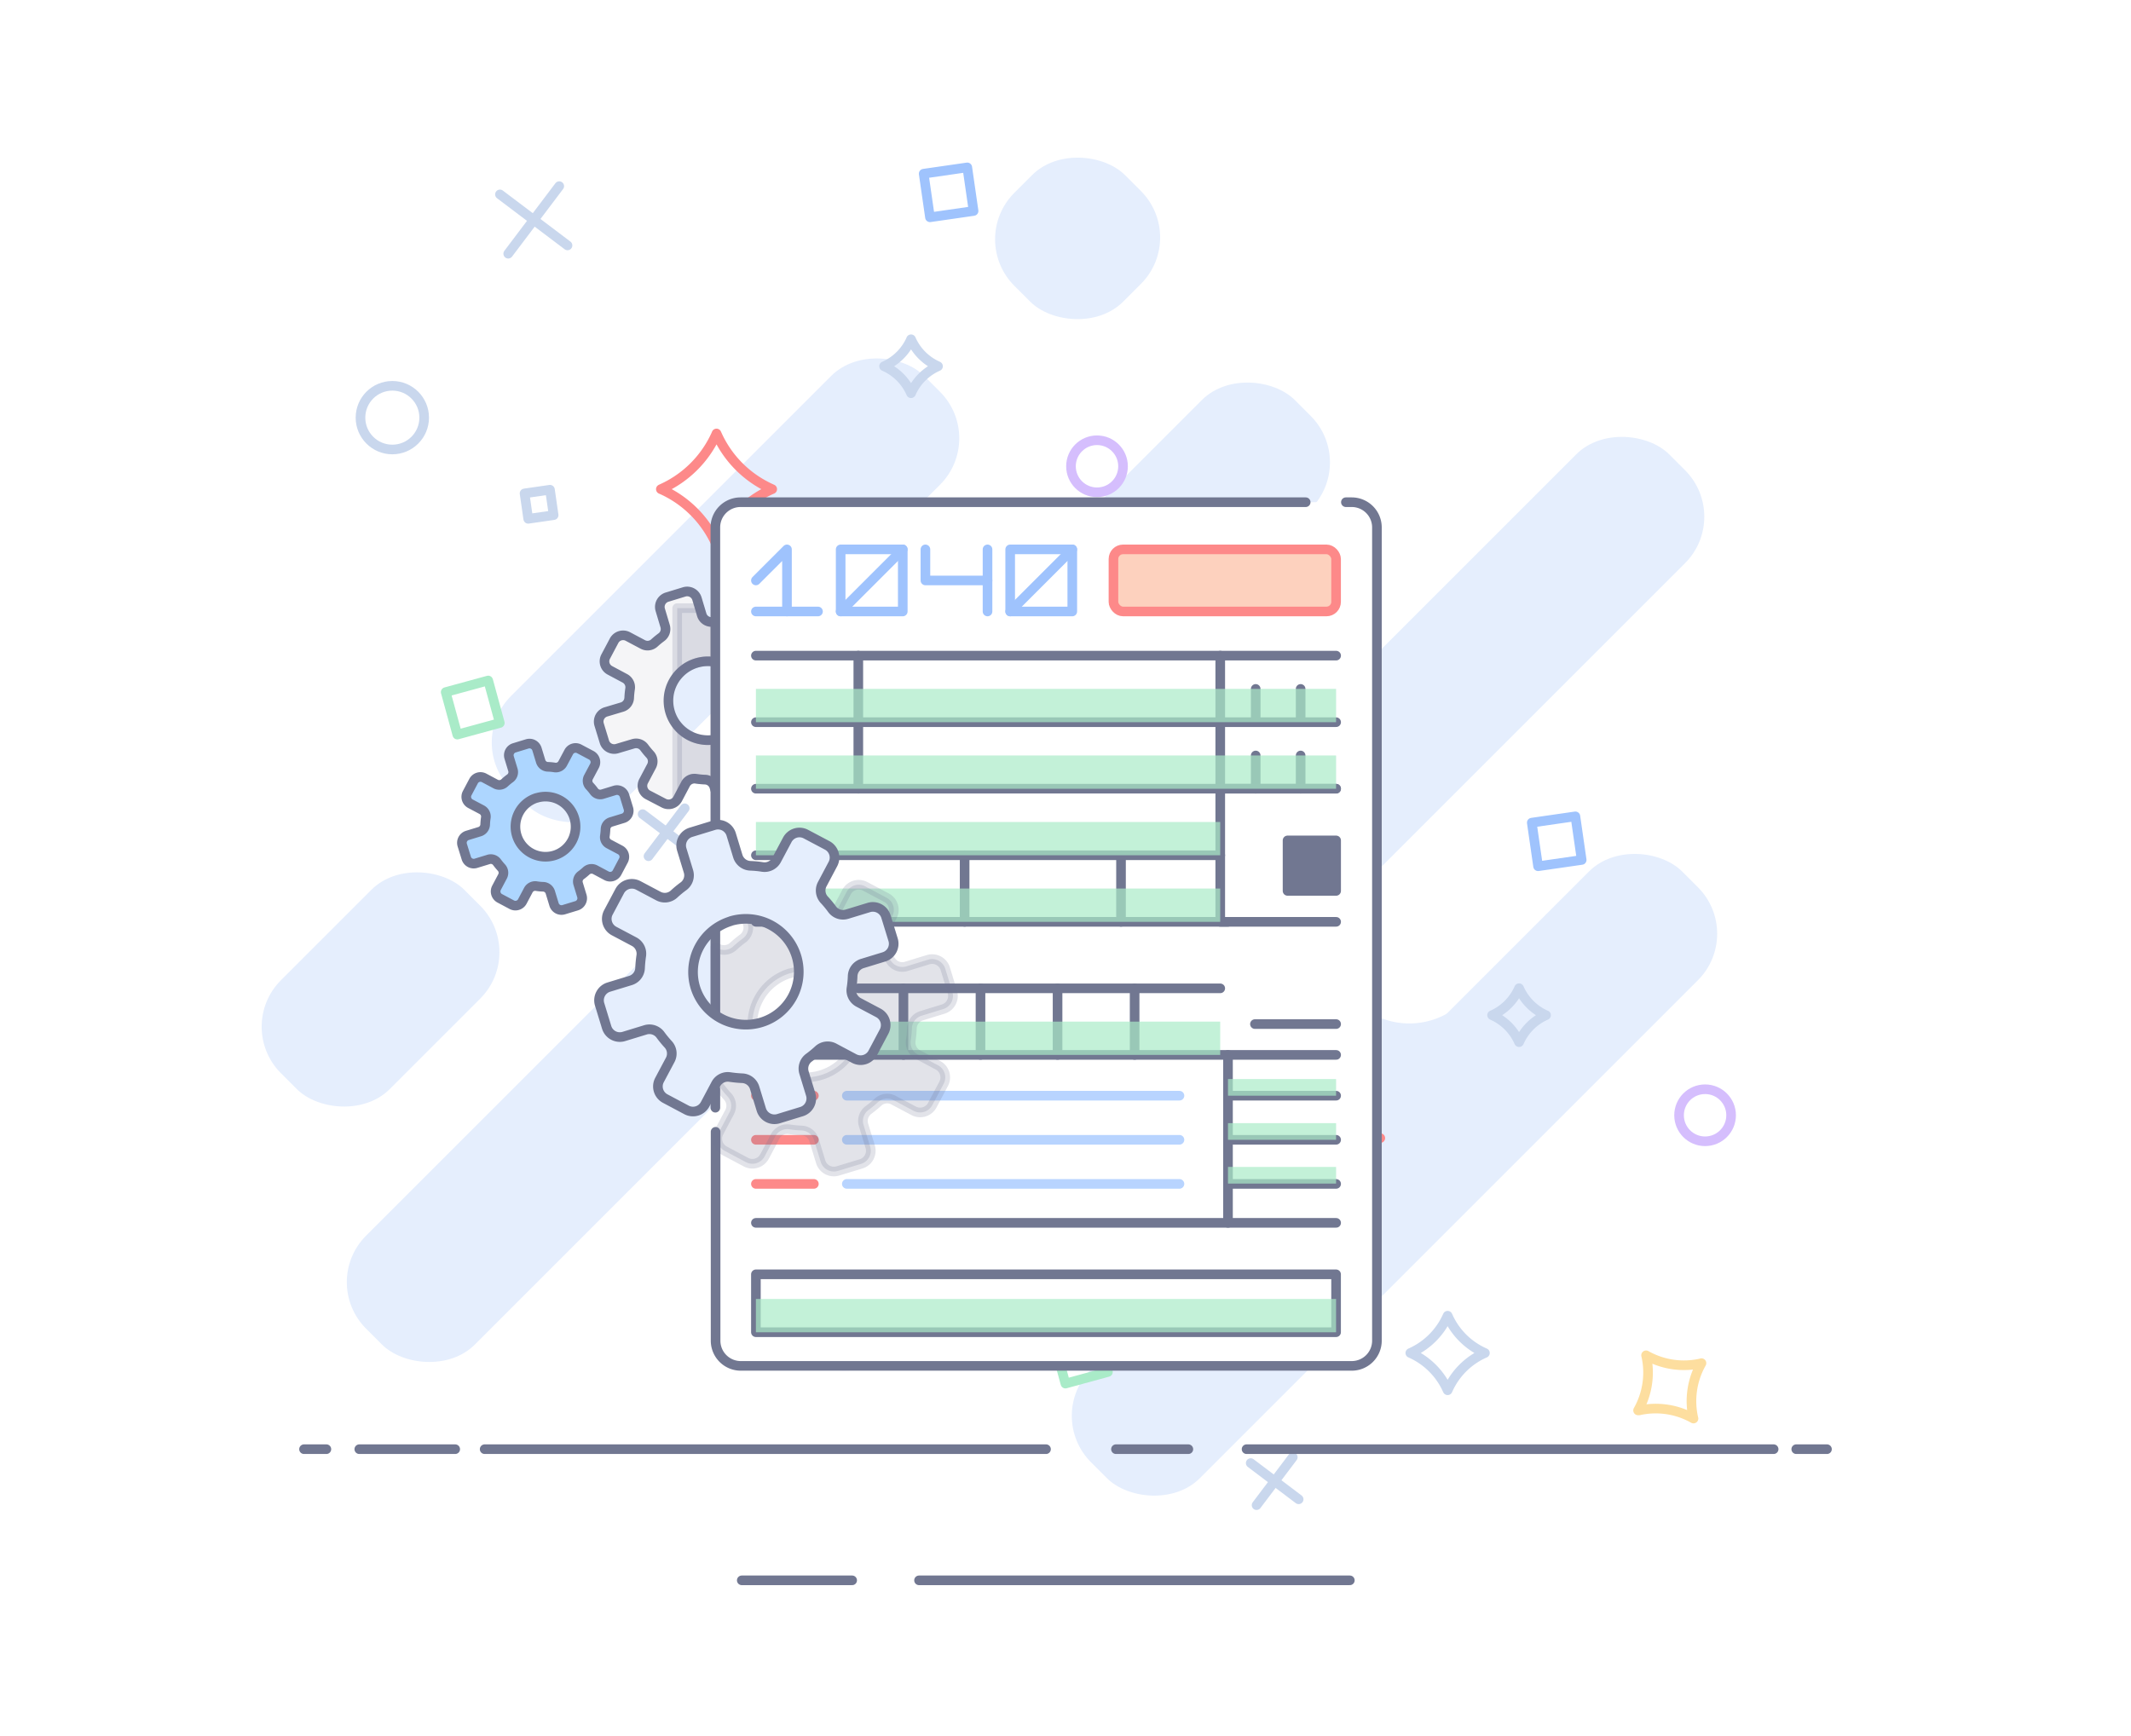 <svg xmlns="http://www.w3.org/2000/svg" viewBox="0 0 443 361"><defs><style>.cls-1{isolation:isolate;}.cls-14,.cls-2{fill:#fff;}.cls-10,.cls-3{fill:#e5eefd;}.cls-15,.cls-17,.cls-4,.cls-5,.cls-6,.cls-7,.cls-8,.cls-9{fill:none;}.cls-4{stroke:#c9d7ed;}.cls-10,.cls-11,.cls-12,.cls-13,.cls-14,.cls-15,.cls-16,.cls-17,.cls-20,.cls-4,.cls-5,.cls-6,.cls-7,.cls-8,.cls-9{stroke-linecap:round;stroke-linejoin:round;stroke-width:2px;}.cls-5{stroke:#d5befd;}.cls-6{stroke:#a9ebc8;}.cls-7{stroke:#9fc3fd;}.cls-20,.cls-8{stroke:#fd8989;}.cls-9{stroke:#fdde9f;}.cls-10,.cls-11,.cls-12,.cls-13,.cls-14,.cls-15,.cls-16{stroke:#717791;}.cls-11{fill:#add6ff;}.cls-12{fill:#f5f5f7;}.cls-13,.cls-16{fill:#717791;}.cls-13{opacity:0.2;mix-blend-mode:multiply;}.cls-17{stroke:#b8d4ff;}.cls-18{opacity:0.7;}.cls-19{fill:#a9ebc8;}.cls-20{fill:#fdd1be;}</style></defs><g class="cls-1"><g id="Layer_2" data-name="Layer 2"><g id="forms"><g id="forms-automation"><rect class="cls-2" width="443" height="361"/><rect class="cls-3" x="203" y="228.26" width="173.75" height="32" rx="13.67" transform="translate(667.58 212.01) rotate(135)"/><rect class="cls-3" x="52.15" y="189.74" width="53.92" height="32" rx="13.67" transform="translate(280.53 295.27) rotate(135)"/><path class="cls-3" d="M235.57,231.58l45.81-45.8A16,16,0,0,0,304,208.4L258.2,254.21a16,16,0,0,0-22.63-22.63Z"/><path class="cls-3" d="M216,161.8l42.92-42.92a16,16,0,0,0,22.63,22.63l-42.92,42.92A16,16,0,0,0,216,161.8Z"/><rect class="cls-3" x="170.17" y="154.04" width="209.1" height="32" rx="13.67" transform="translate(589.21 96.03) rotate(135)"/><rect class="cls-3" x="37.77" y="165.37" width="273.05" height="32" rx="13.67" transform="translate(425.78 186.37) rotate(135)"/><rect class="cls-3" x="90.1" y="106.75" width="121.46" height="32" rx="13.67" transform="translate(344.27 102.9) rotate(135)"/><rect class="cls-3" x="207.74" y="33.56" width="32.54" height="32" rx="13.67" transform="translate(417.46 -73.79) rotate(135)"/><rect class="cls-3" x="159.23" y="252.19" width="32.54" height="32" rx="13.67" transform="translate(489.23 333.73) rotate(135)"/><circle class="cls-4" cx="81.56" cy="86.84" r="6.62"/><circle class="cls-5" cx="228.05" cy="96.95" r="5.41"/><line class="cls-4" x1="105.65" y1="52.75" x2="116.26" y2="38.7"/><line class="cls-4" x1="103.93" y1="40.42" x2="117.98" y2="51.03"/><line class="cls-4" x1="134.81" y1="178.03" x2="142.34" y2="168.06"/><line class="cls-4" x1="133.59" y1="169.28" x2="143.56" y2="176.81"/><rect class="cls-6" x="93.69" y="142.53" width="9.16" height="9.16" transform="translate(214.29 13.55) rotate(74.72)"/><rect class="cls-7" x="192.63" y="35.39" width="9.16" height="9.16" transform="translate(398.1 51.39) rotate(171.79)"/><rect class="cls-4" x="109.41" y="102.16" width="5.34" height="5.34" transform="translate(237.97 192.6) rotate(171.79)"/><path class="cls-8" d="M160.53,101.71l-.26.11a22.5,22.5,0,0,0-11.2,11.2l-.12.26-.11-.26a22.54,22.54,0,0,0-11.2-11.2l-.26-.11.26-.12a22.5,22.5,0,0,0,11.2-11.2l.11-.26.12.26a22.46,22.46,0,0,0,11.2,11.2Z"/><path class="cls-4" d="M182.28,146.39l-.18.08a15.05,15.05,0,0,0-7.5,7.5l-.08.17-.08-.17a15.05,15.05,0,0,0-7.5-7.5l-.17-.08.17-.08a15.05,15.05,0,0,0,7.5-7.5l.08-.17.08.17a15.05,15.05,0,0,0,7.5,7.5Z"/><path class="cls-4" d="M195,76.15l-.12.06a10.88,10.88,0,0,0-5.43,5.43l-.06.12-.05-.12a10.92,10.92,0,0,0-5.43-5.43l-.13-.06.13-.06a10.94,10.94,0,0,0,5.43-5.42l.05-.13.06.13a10.9,10.9,0,0,0,5.43,5.42Z"/><path class="cls-9" d="M227.3,148.5l-.1.17a16,16,0,0,0-1.59,11.14l0,.2-.18-.09a15.92,15.92,0,0,0-11.14-1.59l-.19,0,.09-.18a15.94,15.94,0,0,0,1.59-11.14l0-.2.18.1a16,16,0,0,0,11.14,1.59Z"/><circle class="cls-4" cx="207.97" cy="221.77" r="6.62"/><circle class="cls-5" cx="354.46" cy="231.89" r="5.41"/><line class="cls-4" x1="232.07" y1="187.68" x2="242.68" y2="173.63"/><line class="cls-4" x1="230.35" y1="175.35" x2="244.4" y2="185.97"/><line class="cls-4" x1="261.22" y1="312.96" x2="268.75" y2="302.99"/><line class="cls-4" x1="260" y1="304.21" x2="269.97" y2="311.74"/><rect class="cls-6" x="220.11" y="277.47" width="9.16" height="9.16" transform="translate(437.56 -9.02) rotate(74.72)"/><rect class="cls-7" x="319.04" y="170.33" width="9.16" height="9.16" transform="translate(668.9 301.83) rotate(171.79)"/><rect class="cls-4" x="235.82" y="237.09" width="5.34" height="5.34" transform="translate(508.77 443.03) rotate(171.79)"/><path class="cls-8" d="M286.94,236.64l-.26.11A22.52,22.52,0,0,0,275.49,248l-.12.26-.12-.26a22.5,22.5,0,0,0-11.2-11.2l-.26-.11.26-.12a22.46,22.46,0,0,0,11.2-11.2l.12-.26.12.26a22.48,22.48,0,0,0,11.19,11.2Z"/><path class="cls-4" d="M308.69,281.32l-.18.08a15,15,0,0,0-7.49,7.5l-.08.17-.08-.17a15.09,15.09,0,0,0-7.5-7.5l-.18-.08.18-.08a15.09,15.09,0,0,0,7.5-7.5l.08-.17.08.17a15,15,0,0,0,7.49,7.5Z"/><path class="cls-4" d="M321.4,211.08l-.13.06a10.9,10.9,0,0,0-5.42,5.43l-.06.12-.06-.12a10.88,10.88,0,0,0-5.43-5.43l-.12-.06.12-.05a10.92,10.92,0,0,0,5.43-5.43l.06-.13.06.13a10.94,10.94,0,0,0,5.42,5.43Z"/><path class="cls-9" d="M353.71,283.43l-.1.18A16,16,0,0,0,352,294.75l.05.2-.18-.1a15.94,15.94,0,0,0-11.14-1.59l-.2,0,.1-.18A16,16,0,0,0,342.24,282l-.05-.2.18.1a16,16,0,0,0,11.14,1.59Z"/><line class="cls-10" x1="373.41" y1="301.32" x2="379.8" y2="301.32"/><line class="cls-10" x1="259.14" y1="301.32" x2="368.71" y2="301.32"/><line class="cls-10" x1="231.99" y1="301.32" x2="247.04" y2="301.32"/><line class="cls-10" x1="100.75" y1="301.32" x2="217.45" y2="301.32"/><line class="cls-10" x1="74.69" y1="301.32" x2="94.63" y2="301.32"/><line class="cls-10" x1="63.2" y1="301.32" x2="67.85" y2="301.32"/><line class="cls-10" x1="191.05" y1="328.59" x2="280.61" y2="328.59"/><line class="cls-10" x1="154.2" y1="328.59" x2="177.15" y2="328.59"/><path class="cls-11" d="M99,179.48l2.55-.78a1.59,1.59,0,0,1,1.76.57,14.3,14.3,0,0,0,.93,1.13,1.59,1.59,0,0,1,.23,1.83l-1.25,2.36a1.62,1.62,0,0,0,.67,2.19l2.5,1.33a1.62,1.62,0,0,0,2.19-.67l1.25-2.36a1.61,1.61,0,0,1,1.65-.84,10.16,10.16,0,0,0,1.46.14,1.61,1.61,0,0,1,1.46,1.14l.78,2.56a1.62,1.62,0,0,0,2,1.07l2.72-.83a1.63,1.63,0,0,0,1.07-2l-.78-2.56a1.6,1.6,0,0,1,.57-1.76,12.69,12.69,0,0,0,1.13-.93,1.62,1.62,0,0,1,1.84-.23l2.36,1.26a1.61,1.61,0,0,0,2.18-.67l1.33-2.51a1.62,1.62,0,0,0-.66-2.19l-2.36-1.25a1.59,1.59,0,0,1-.84-1.65,14.15,14.15,0,0,0,.14-1.46,1.59,1.59,0,0,1,1.14-1.46l2.55-.78a1.62,1.62,0,0,0,1.07-2l-.83-2.72a1.62,1.62,0,0,0-2-1.07l-2.55.78a1.59,1.59,0,0,1-1.76-.57,12.51,12.51,0,0,0-.94-1.13,1.6,1.6,0,0,1-.22-1.84l1.25-2.35a1.62,1.62,0,0,0-.67-2.19l-2.51-1.33a1.6,1.6,0,0,0-2.18.67l-1.26,2.36a1.61,1.61,0,0,1-1.65.84,10.16,10.16,0,0,0-1.46-.14,1.61,1.61,0,0,1-1.46-1.14l-.78-2.56a1.62,1.62,0,0,0-2-1.07l-2.71.83a1.61,1.61,0,0,0-1.07,2l.78,2.56a1.6,1.6,0,0,1-.57,1.76,11.41,11.41,0,0,0-1.13.93A1.62,1.62,0,0,1,103,163l-2.36-1.26a1.62,1.62,0,0,0-2.19.67l-1.33,2.51a1.62,1.62,0,0,0,.67,2.19l2.36,1.25A1.61,1.61,0,0,1,101,170a11.83,11.83,0,0,0-.14,1.46,1.61,1.61,0,0,1-1.14,1.46l-2.55.78a1.61,1.61,0,0,0-1.08,2l.84,2.71A1.61,1.61,0,0,0,99,179.48Zm12.57-13.57a6.25,6.25,0,1,1-4.14,7.81A6.26,6.26,0,0,1,111.52,165.91Z"/><path class="cls-12" d="M128.26,155.66l3.35-1a2.1,2.1,0,0,1,2.31.75,17.44,17.44,0,0,0,1.22,1.48,2.09,2.09,0,0,1,.3,2.41l-1.64,3.1a2.12,2.12,0,0,0,.88,2.87L138,167a2.14,2.14,0,0,0,2.87-.88l1.64-3.1a2.1,2.1,0,0,1,2.17-1.1,15.24,15.24,0,0,0,1.91.18,2.11,2.11,0,0,1,1.91,1.5l1,3.35a2.11,2.11,0,0,0,2.65,1.4l3.56-1.09a2.12,2.12,0,0,0,1.41-2.64l-1-3.35a2.1,2.1,0,0,1,.75-2.31,14.63,14.63,0,0,0,1.48-1.23,2.12,2.12,0,0,1,2.42-.3l3.09,1.65a2.13,2.13,0,0,0,2.87-.88l1.75-3.29a2.13,2.13,0,0,0-.88-2.87l-3.09-1.64a2.1,2.1,0,0,1-1.11-2.17,17.34,17.34,0,0,0,.19-1.92,2.1,2.1,0,0,1,1.49-1.91l3.35-1a2.13,2.13,0,0,0,1.41-2.65l-1.09-3.57a2.12,2.12,0,0,0-2.65-1.4l-3.35,1a2.1,2.1,0,0,1-2.31-.75,15.82,15.82,0,0,0-1.23-1.48,2.1,2.1,0,0,1-.29-2.41l1.64-3.1a2.11,2.11,0,0,0-.88-2.86l-3.29-1.75a2.12,2.12,0,0,0-2.87.88l-1.64,3.09a2.1,2.1,0,0,1-2.17,1.1,17.38,17.38,0,0,0-1.91-.18,2.09,2.09,0,0,1-1.92-1.5l-1-3.35a2.13,2.13,0,0,0-2.65-1.4l-3.56,1.09a2.12,2.12,0,0,0-1.41,2.65l1,3.35a2.1,2.1,0,0,1-.74,2.31,17.58,17.58,0,0,0-1.49,1.22,2.09,2.09,0,0,1-2.41.3l-3.09-1.64a2.12,2.12,0,0,0-2.87.87l-1.75,3.3a2.11,2.11,0,0,0,.88,2.86l3.09,1.65a2.1,2.1,0,0,1,1.11,2.16,17.34,17.34,0,0,0-.19,1.92,2.09,2.09,0,0,1-1.49,1.91l-3.35,1a2.11,2.11,0,0,0-1.41,2.64l1.09,3.57A2.12,2.12,0,0,0,128.26,155.66Zm16.5-17.8a8.2,8.2,0,1,1-5.44,10.24A8.19,8.19,0,0,1,144.76,137.86Z"/><path class="cls-13" d="M140.78,140.56a8.17,8.17,0,0,1,7.93-2.91v-8.28l-.94-.06a2.11,2.11,0,0,1-1.92-1.5l-.42-1.37h-4.65Z"/><path class="cls-13" d="M140.78,150.84v15.35l.06-.08,1.64-3.1a2.1,2.1,0,0,1,2.17-1.1,15.24,15.24,0,0,0,1.91.18,2.11,2.11,0,0,1,1.91,1.5l.24.76v-10.6A8.17,8.17,0,0,1,140.78,150.84Z"/><rect class="cls-2" x="148.71" y="104.42" width="137.48" height="179.59" rx="5"/><line class="cls-14" x1="157.14" y1="136.32" x2="277.76" y2="136.32"/><line class="cls-14" x1="157.14" y1="177.83" x2="253.67" y2="177.83"/><line class="cls-14" x1="157.14" y1="191.67" x2="255.28" y2="191.67"/><line class="cls-14" x1="178.43" y1="205.5" x2="253.67" y2="205.5"/><line class="cls-14" x1="277.76" y1="150.16" x2="157.14" y2="150.16"/><line class="cls-15" x1="178.43" y1="136.32" x2="178.43" y2="150.16"/><line class="cls-15" x1="253.67" y1="136.32" x2="253.67" y2="150.16"/><line class="cls-15" x1="261.04" y1="143.24" x2="261.04" y2="150.16"/><line class="cls-15" x1="270.38" y1="143.24" x2="270.38" y2="150.16"/><line class="cls-14" x1="277.76" y1="163.99" x2="157.14" y2="163.99"/><line class="cls-15" x1="178.43" y1="150.16" x2="178.43" y2="163.99"/><line class="cls-15" x1="200.53" y1="177.83" x2="200.53" y2="191.67"/><line class="cls-15" x1="187.81" y1="205.5" x2="187.81" y2="219.34"/><line class="cls-15" x1="203.83" y1="205.5" x2="203.83" y2="219.34"/><line class="cls-15" x1="219.85" y1="205.5" x2="219.85" y2="219.34"/><line class="cls-15" x1="235.87" y1="205.5" x2="235.87" y2="219.34"/><line class="cls-15" x1="233.04" y1="177.83" x2="233.04" y2="191.67"/><line class="cls-15" x1="253.67" y1="150.16" x2="253.67" y2="163.99"/><line class="cls-15" x1="261.04" y1="157.08" x2="261.04" y2="163.99"/><line class="cls-15" x1="270.38" y1="157.08" x2="270.38" y2="163.99"/><polyline class="cls-15" points="277.76 191.67 253.67 191.67 253.67 163.99 277.76 163.99"/><line class="cls-15" x1="255.28" y1="254.26" x2="255.28" y2="219.34"/><rect class="cls-16" x="267.66" y="174.74" width="10.1" height="10.5"/><line class="cls-14" x1="277.76" y1="219.34" x2="157.14" y2="219.34"/><line class="cls-14" x1="277.76" y1="254.26" x2="157.14" y2="254.26"/><line class="cls-14" x1="277.76" y1="212.93" x2="260.88" y2="212.93"/><rect class="cls-15" x="157.14" y="264.96" width="120.61" height="12.04"/><line class="cls-14" x1="277.76" y1="227.82" x2="255.28" y2="227.82"/><line class="cls-14" x1="277.76" y1="236.99" x2="255.28" y2="236.99"/><line class="cls-14" x1="277.76" y1="246.16" x2="255.28" y2="246.16"/><line class="cls-8" x1="169.19" y1="227.82" x2="157.14" y2="227.82"/><line class="cls-17" x1="245.19" y1="227.82" x2="176.04" y2="227.82"/><line class="cls-8" x1="169.19" y1="236.99" x2="157.14" y2="236.99"/><line class="cls-17" x1="245.19" y1="236.99" x2="176.04" y2="236.99"/><line class="cls-8" x1="169.19" y1="246.16" x2="157.14" y2="246.16"/><line class="cls-17" x1="245.19" y1="246.16" x2="176.04" y2="246.16"/><g class="cls-18"><rect class="cls-19" x="157.14" y="143.24" width="120.61" height="6.92"/><rect class="cls-19" x="157.14" y="157.08" width="120.61" height="6.92"/><rect class="cls-19" x="157.14" y="170.91" width="96.52" height="6.92"/><rect class="cls-19" x="157.14" y="184.75" width="96.52" height="6.92"/><rect class="cls-19" x="178.43" y="212.42" width="75.23" height="6.92"/><rect class="cls-19" x="255.28" y="224.36" width="22.47" height="3.46"/><rect class="cls-19" x="255.28" y="233.53" width="22.47" height="3.46"/><rect class="cls-19" x="255.28" y="242.63" width="22.47" height="3.46"/><rect class="cls-19" x="157.14" y="270.09" width="120.61" height="6.92"/></g><rect class="cls-20" x="231.47" y="114.23" width="46.28" height="12.91" rx="2"/><line class="cls-7" x1="205.29" y1="114.23" x2="205.29" y2="127.14"/><polyline class="cls-7" points="192.38 114.23 192.38 120.69 205.29 120.69"/><rect class="cls-7" x="174.76" y="114.23" width="12.91" height="12.91"/><polyline class="cls-7" points="157.14 120.69 163.6 114.23 163.6 127.14"/><line class="cls-7" x1="157.14" y1="127.14" x2="170.05" y2="127.14"/><rect class="cls-7" x="210" y="114.23" width="12.91" height="12.91"/><line class="cls-7" x1="187.67" y1="114.23" x2="174.76" y2="127.14"/><line class="cls-7" x1="222.91" y1="114.23" x2="210" y2="127.14"/><path class="cls-15" d="M148.71,219.76V109.66a5.24,5.24,0,0,1,5.24-5.24H271.43"/><line class="cls-15" x1="148.71" y1="230.32" x2="148.71" y2="226.43"/><path class="cls-15" d="M279.79,104.42H281a5.24,5.24,0,0,1,5.24,5.24V278.77A5.24,5.24,0,0,1,281,284H154a5.24,5.24,0,0,1-5.24-5.24V235.33"/><path class="cls-13" d="M149.62,226a21.11,21.11,0,0,0,1.65,2,2.85,2.85,0,0,1,.4,3.25l-2.22,4.17a2.85,2.85,0,0,0,1.19,3.86l4.43,2.36a2.87,2.87,0,0,0,3.87-1.18l2.21-4.17a2.84,2.84,0,0,1,2.92-1.49,22.09,22.09,0,0,0,2.58.25,2.83,2.83,0,0,1,2.58,2l1.38,4.52a2.86,2.86,0,0,0,3.57,1.89L179,242a2.86,2.86,0,0,0,1.9-3.57l-1.38-4.51a2.83,2.83,0,0,1,1-3.11,23.07,23.07,0,0,0,2-1.65,2.81,2.81,0,0,1,3.25-.4l4.17,2.21a2.87,2.87,0,0,0,3.87-1.18l2.36-4.44a2.85,2.85,0,0,0-1.19-3.86l-4.17-2.22a2.81,2.81,0,0,1-1.48-2.92,22.08,22.08,0,0,0,.24-2.58,2.82,2.82,0,0,1,2-2.57l4.51-1.39a2.86,2.86,0,0,0,1.9-3.57l-1.47-4.8a2.86,2.86,0,0,0-3.57-1.9l-4.52,1.39a2.83,2.83,0,0,1-3.11-1,21.11,21.11,0,0,0-1.65-2,2.83,2.83,0,0,1-.4-3.25l2.22-4.17a2.85,2.85,0,0,0-1.19-3.86l-4.44-2.36a2.86,2.86,0,0,0-3.86,1.18l-2.21,4.17a2.85,2.85,0,0,1-2.92,1.49,22.09,22.09,0,0,0-2.58-.25,2.83,2.83,0,0,1-2.58-2l-1.38-4.52a2.85,2.85,0,0,0-3.57-1.89l-4.8,1.47a2.86,2.86,0,0,0-1.9,3.57l1.38,4.51a2.82,2.82,0,0,1-1,3.11,22.76,22.76,0,0,0-2,1.65,2.81,2.81,0,0,1-3.25.4l-.46-.24v28.29A2.74,2.74,0,0,1,149.62,226Zm14.61-23.61a11.05,11.05,0,1,1-7.33,13.8A11.06,11.06,0,0,1,164.23,202.36Z"/><path class="cls-10" d="M129.64,215.52l4.51-1.38a2.84,2.84,0,0,1,3.12,1,22.65,22.65,0,0,0,1.64,2,2.83,2.83,0,0,1,.41,3.25l-2.22,4.17a2.86,2.86,0,0,0,1.18,3.86l4.44,2.36a2.86,2.86,0,0,0,3.87-1.19l2.21-4.16a2.81,2.81,0,0,1,2.92-1.49,24.49,24.49,0,0,0,2.58.25,2.81,2.81,0,0,1,2.58,2l1.38,4.51a2.86,2.86,0,0,0,3.57,1.9l4.8-1.47a2.86,2.86,0,0,0,1.9-3.57l-1.38-4.51a2.82,2.82,0,0,1,1-3.12,21.11,21.11,0,0,0,2-1.65,2.85,2.85,0,0,1,3.25-.4l4.17,2.22a2.86,2.86,0,0,0,3.87-1.19l2.35-4.43a2.87,2.87,0,0,0-1.18-3.87l-4.17-2.21A2.84,2.84,0,0,1,177,205.5a20.12,20.12,0,0,0,.25-2.58,2.84,2.84,0,0,1,2-2.58l4.51-1.38a2.86,2.86,0,0,0,1.9-3.57l-1.48-4.8a2.85,2.85,0,0,0-3.56-1.9l-4.52,1.38a2.82,2.82,0,0,1-3.11-1,19.92,19.92,0,0,0-1.65-2,2.83,2.83,0,0,1-.4-3.25l2.21-4.17a2.87,2.87,0,0,0-1.18-3.87l-4.44-2.35a2.86,2.86,0,0,0-3.86,1.18l-2.22,4.17a2.83,2.83,0,0,1-2.91,1.49,20.3,20.3,0,0,0-2.58-.25,2.84,2.84,0,0,1-2.58-2L152,173.49a2.86,2.86,0,0,0-3.57-1.9l-4.81,1.47a2.86,2.86,0,0,0-1.89,3.57l1.38,4.52a2.83,2.83,0,0,1-1,3.11,21.11,21.11,0,0,0-2,1.65,2.83,2.83,0,0,1-3.25.4l-4.17-2.21a2.86,2.86,0,0,0-3.86,1.18l-2.36,4.44a2.86,2.86,0,0,0,1.18,3.86l4.17,2.21a2.84,2.84,0,0,1,1.49,2.92,24.75,24.75,0,0,0-.25,2.58,2.81,2.81,0,0,1-2,2.58l-4.52,1.38a2.87,2.87,0,0,0-1.89,3.57l1.47,4.81A2.86,2.86,0,0,0,129.64,215.52Zm22.24-24a11,11,0,1,1-7.33,13.8A11.05,11.05,0,0,1,151.88,191.54Z"/></g></g></g></g></svg>